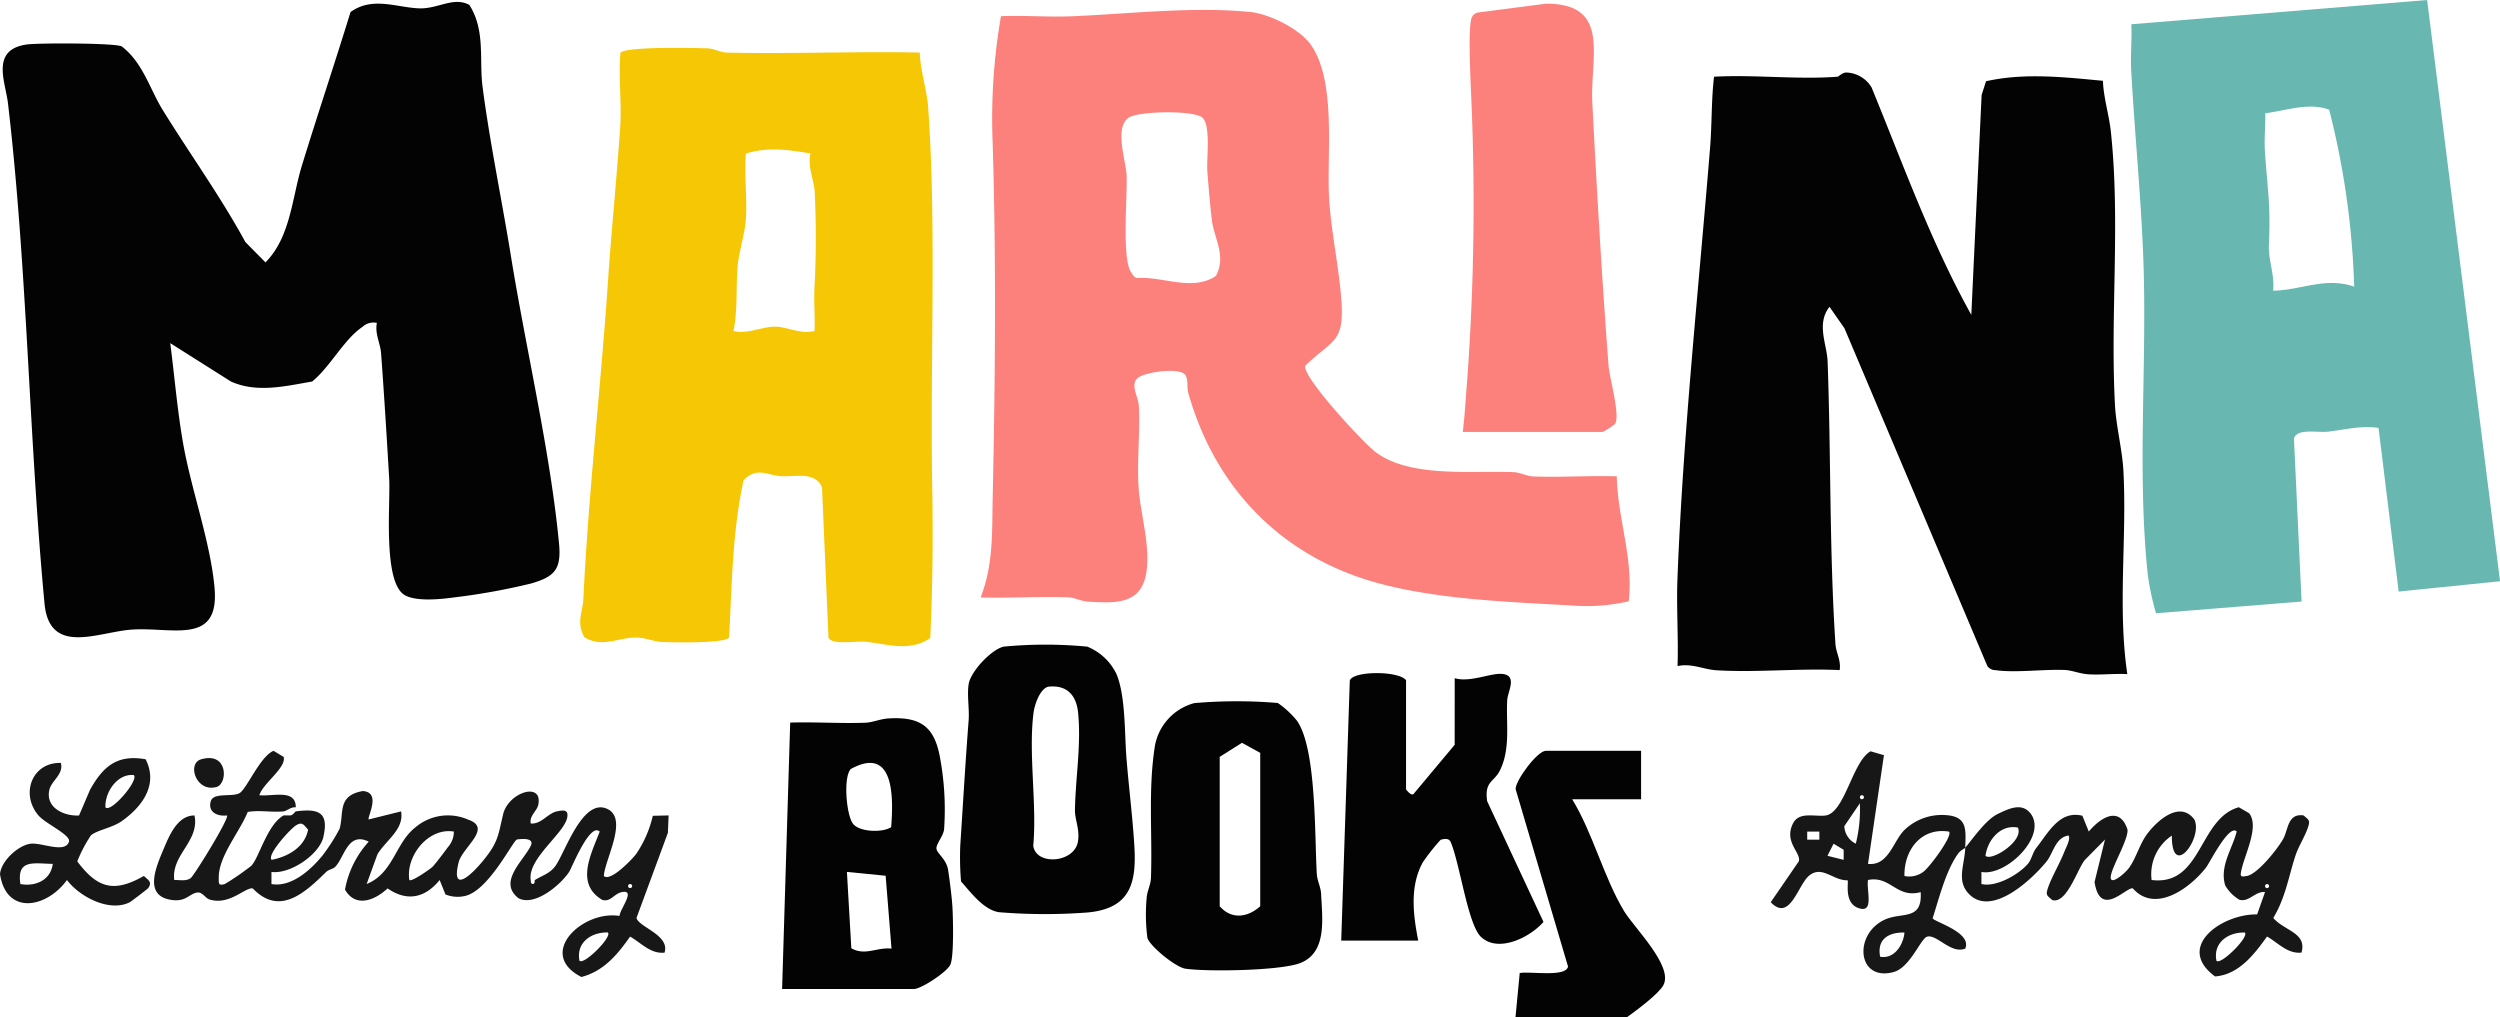 <?xml version="1.0" encoding="UTF-8"?> <svg xmlns="http://www.w3.org/2000/svg" xmlns:xlink="http://www.w3.org/1999/xlink" id="Grupo_1454" data-name="Grupo 1454" width="294.91" height="120" viewBox="0 0 294.91 120"><defs><clipPath id="clip-path"><rect id="Rectángulo_1747" data-name="Rectángulo 1747" width="294.91" height="120" fill="none"></rect></clipPath></defs><g id="Grupo_1453" data-name="Grupo 1453" clip-path="url(#clip-path)"><path id="Trazado_9774" data-name="Trazado 9774" d="M55.712.826c1.92,3,1.149,6.456,1.558,9.631.843,6.528,2.291,13.442,3.349,20,1.766,10.935,4.631,22.989,5.671,33.874.292,3.054-.473,3.939-3.3,4.751A76.7,76.7,0,0,1,54.1,70.7c-1.65.224-4.5.547-5.943-.211-2.708-1.424-1.724-10.922-1.9-13.821C45.967,51.8,45.666,46.8,45.3,41.9c-.086-1.163-.754-2.288-.493-3.558a1.884,1.884,0,0,0-1.69.46c-2.181,1.452-3.853,4.776-5.95,6.454-3.174.544-6.5,1.378-9.572,0l-7.163-4.528c.5,3.877.815,7.731,1.481,11.617.96,5.594,3.243,11.728,3.742,17.22.625,6.879-4.968,4.62-9.781,4.956C11.921,74.8,6.192,77.665,5.6,71.454,3.758,51.92,3.567,31.826,1.287,12.423.99,9.9-.79,6.122,3.481,5.5c1.393-.2,10.425-.183,11.225.22,2.521,1.939,3.3,5.025,4.859,7.54,3.211,5.194,6.8,10.168,9.73,15.543l2.37,2.4c2.964-3,3.123-7.605,4.3-11.433,1.854-6.04,3.873-12.056,5.733-18.1,2.6-1.878,5.488-.516,8.125-.435,2.213.068,4.012-1.409,5.891-.409" transform="translate(-0.348 -0.249)" fill="#030303"></path><path id="Trazado_9775" data-name="Trazado 9775" d="M432.85,18.376c.117-.009.478-.433.976-.495a3.625,3.625,0,0,1,3.026,1.746c3.712,9.037,7.016,18.306,11.772,26.842l1.215-25.932.521-1.625c4.555-1.021,9.237-.477,13.79-.053.065,1.952.73,4.071.933,5.975,1.144,10.7-.092,21.626.493,32.366.125,2.291.861,5.3.986,7.59.435,7.989-.7,16.144.464,24.061-1.505-.084-3.057.111-4.563.022-1.061-.063-1.935-.477-2.831-.512-2.531-.1-5.79.358-8.149.023a1.191,1.191,0,0,1-.96-.473L433.657,48.049l-1.764-2.529c-1.577,2.014-.3,4.417-.223,6.413.41,11.1.2,22.3.926,33.363.068,1.036.692,1.982.494,3.08-4.782-.237-9.844.317-14.593.015-1.421-.09-2.924-.858-4.527-.489.113-3.4-.143-6.848-.013-10.254.647-16.936,2.48-34.039,3.853-50.923.22-2.708.14-5.611.464-8.348,4.754-.265,9.867.359,14.578,0" transform="translate(-216.08 -9.328)" fill="#030303"></path><path id="Trazado_9776" data-name="Trazado 9776" d="M317.07,57.469c.093,4.988,1.991,9.709,1.409,14.739a21.788,21.788,0,0,1-6.443.515c-8.05-.469-18.111-.752-25.687-3.456-10.124-3.614-16.954-11.412-19.833-21.669-.18-.643.022-1.511-.324-2.058-.606-.958-4.56-.4-5.53.254-1.089.734-.034,2.265.023,3.328.171,3.133-.223,6.429-.031,9.554.2,3.24,1.371,6.678.945,9.96-.513,3.953-3.593,3.826-6.92,3.611-.827-.053-1.552-.475-2.36-.506-3.418-.13-6.875.126-10.291.013,1.518-3.9,1.333-7.622,1.421-11.68.3-13.89.427-27.888,0-41.874a70.714,70.714,0,0,1,.978-15.008c2.777-.113,5.593.124,8.372.008,6.772-.282,14.2-1.173,21.029-.505,2.253.22,5.824,2,7.135,3.845,3.034,4.279,1.9,12.763,2.157,17.851.209,4.094,1.177,8.279,1.464,12.352.355,5.05-1.069,4.574-4.274,7.694-.3,1.354,6.871,9.1,8.317,10.183,4.1,3.069,11.4,2.145,16.271,2.36.817.036,1.544.477,2.36.506,3.261.116,6.556-.113,9.814-.017M268.221,15.185c-.926-.924-7.493-.817-8.7-.043-1.776,1.142-.345,5.1-.275,6.839.1,2.56-.57,9.716.514,11.392.2.3.338.607.725.707,3.065-.216,6.525,1.614,9.291-.243,1.281-2.345-.22-4.458-.478-6.634-.209-1.772-.383-3.887-.523-5.669-.12-1.54.433-5.361-.558-6.349" transform="translate(-126.348 -1.28)" fill="#fc807b"></path><path id="Trazado_9777" data-name="Trazado 9777" d="M183.255,12.365c.048,2.066.834,4.4.979,6.407,1.012,13.958.222,30.456.485,44.755.109,5.954.048,11.962-.23,17.909-2.505,1.685-5.08.684-7.663.431-1.121-.11-3.771.416-4.343-.435l-.766-17.808c-.911-1.9-3.1-1.162-4.913-1.293-1.5-.109-2.82-1.13-4.339.5-1.327,6.054-1.376,12.342-1.705,18.538-.513.718-6.542.58-7.861.532-1.078-.039-2.008-.562-3.341-.523-1.982.058-3.849,1.212-5.882-.052-.975-1.756-.177-3.042-.11-4.47.59-12.471,2.074-25.116,2.91-37.574.406-6.054,1.031-12.067,1.434-18.1.191-2.862-.207-5.9.026-8.783.544-.762,8.684-.583,10.25-.532.816.026,1.546.488,2.36.506,7.561.166,15.153-.16,22.71-.008m-12.9,11.9c-2.653-.43-4.971-.806-7.617.018-.2,2.565.175,5.3-.01,7.848-.115,1.586-.784,3.657-.941,5.252-.255,2.6.017,5.236-.509,7.828,1.709.426,3.492-.577,5.016-.511,1.37.059,2.954.915,4.546.512.063-1.661-.086-3.351-.017-5.016a109.446,109.446,0,0,0,.03-11.428c-.09-1.415-.853-2.9-.5-4.5" transform="translate(-74.752 -6.167)" fill="#f6c704"></path><path id="Trazado_9778" data-name="Trazado 9778" d="M560.872,0l8.6,68.565-11.958,1.217-2.373-19.306c-2.113-.3-4.049.228-6,.449-1.173.133-3.624-.43-3.979.8l.9,19.233L528.89,72.341a31.177,31.177,0,0,1-.966-4.514c-1.253-11.814-.141-24.226-.494-36.175-.228-7.719-1.042-15.6-1.464-23.3-.1-1.818.1-3.676.014-5.492Zm-11.554,12.94c-2.433-.889-5.034.1-7.539.42.029,1.486-.138,3.026-.04,4.514.29,4.393.694,6.258.469,10.918-.095,1.949.705,3.566.5,5.5,3.343-.064,6.163-1.656,9.558-.479a95.381,95.381,0,0,0-2.95-20.87" transform="translate(-274.558 0.001)" fill="#68b7b0"></path><path id="Trazado_9779" data-name="Trazado 9779" d="M361.028,51.43c.242-1.966.334-3.949.506-5.925a286.3,286.3,0,0,0,.435-34.774c-.061-1.724-.3-6.766.068-8.057a1.045,1.045,0,0,1,.72-.711L370.825.914c7.733-.023,5.2,6.246,5.483,11.722.526,10.244,1.13,20.7,1.912,30.952.115,1.505,1.421,5.946.752,6.913a8.207,8.207,0,0,1-1.454.93Z" transform="translate(-188.47 -0.477)" fill="#fc807b"></path><path id="Trazado_9780" data-name="Trazado 9780" d="M193.028,209.2l.954-31.43c2.939-.092,5.916.124,8.859.016.9-.033,1.769-.461,2.833-.514,3.42-.171,5.158.767,5.893,4.172a33.582,33.582,0,0,1,.569,8.937c-.124.864-1.012,1.771-.89,2.32.126.566,1.175,1.212,1.367,2.462.175,1.143.429,3.128.5,4.261.089,1.359.2,6.033-.249,6.925s-3.439,2.852-4.307,2.852Zm12.863-19.09c.29-3.6.35-9.654-4.747-6.872-.916.894-.556,5.375.237,6.45.725.982,3.443,1.106,4.51.422m.043,14.327-.691-8.6-4.568-.452.52,9.007c1.653.929,2.971-.143,4.739.041" transform="translate(-100.768 -92.531)" fill="#030303"></path><path id="Trazado_9781" data-name="Trazado 9781" d="M288.509,173.3a57.914,57.914,0,0,1,9.872-.016,10.75,10.75,0,0,1,2.232,2.061c2.353,3.24,2.1,13.7,2.368,18.117.05.817.471,1.539.508,2.352.131,2.893.724,6.833-2.394,8.121-2.271.938-11.027,1.069-13.62.691-1.155-.168-4.188-2.656-4.479-3.633a21.5,21.5,0,0,1-.089-4.7c.05-.823.478-1.547.508-2.352.19-5.244-.36-10.54.486-15.706a6.4,6.4,0,0,1,4.609-4.933m3.016,6.338v17.619c1.4,1.616,3.326,1.318,4.78,0V179.166l-2.151-1.185Z" transform="translate(-147.644 -90.356)" fill="#030303"></path><path id="Trazado_9782" data-name="Trazado 9782" d="M344.411,166.723c1.726.532,4.153-.575,5.494-.508,2,.1.759,2.047.7,3.112-.146,2.735.407,5.638-.829,8.221-.715,1.492-1.876,1.262-1.536,3.686l6.644,14.243c-1.6,1.839-5.365,3.707-7.391,1.745-1.54-1.491-2.469-8.626-3.557-11.171-.213-.5-.821-.372-1.183-.26a23.6,23.6,0,0,0-2.107,2.662c-1.562,2.843-1.131,6.176-.54,9.224h-9.081l1.01-30.66c.338-1.17,5.752-1.188,6.637-.054v12.857c0,.053.7.963.956.478l4.78-5.716Z" transform="translate(-172.809 -86.723)" fill="#030303"></path><path id="Trazado_9783" data-name="Trazado 9783" d="M242.08,159.336a51.788,51.788,0,0,1,9.859,0,6.555,6.555,0,0,1,3.447,3.233c1.08,2.592.946,6.967,1.168,9.789.271,3.445.733,7.051.941,10.49.266,4.389-.484,7.359-5.452,7.842a66.286,66.286,0,0,1-10.517-.027c-1.794-.262-3.327-2.333-4.479-3.633a34.559,34.559,0,0,1-.089-4.226c.321-4.871.606-9.864.985-14.733.108-1.383-.2-2.944,0-4.287.222-1.509,2.694-4.13,4.139-4.448m5.242,4.728c-.978.275-1.6,2.118-1.722,3.066-.62,4.844.413,10.73-.034,15.7.34,2.375,4.836,2.019,5.268-.48.249-1.44-.366-2.6-.349-3.727.055-3.716.76-7.743.366-11.534-.214-2.061-1.358-3.275-3.529-3.023" transform="translate(-123.681 -83.056)" fill="#030303"></path><path id="Trazado_9784" data-name="Trazado 9784" d="M82.963,200.549c.826-.526,1.743-.737,2.408-1.649,1.139-1.564,3.246-8.213,6.2-6.7,2.375,1.215-.355,5.922-.483,7.873.768.745,3.371-2,3.828-2.612a13.384,13.384,0,0,0,1.95-4.487l1.867-.043-.089,2.054-3.7,10.033c.227,1.085,3.969,2.013,3.307,4.1-1.649.175-2.779-1.168-4.065-1.895-1.482,2.122-3.115,4.081-5.742,4.767-5.372-2.746.159-7.924,4.5-7.2-.031-.708,1.989-3.15.282-2.816-.949.186-1.324,1.209-2.317.921-3.2-1.887-1.348-5.343-.307-8.056-1.166-1.128-3.3,4.3-3.6,4.746-1.031,1.552-4.045,4.1-5.969,3.121-2.5-1.933.6-4.427,1.441-6.205.444-.944-1.05-.819-1.624-.733-.462.069-3.4,6.2-6.261,6.69a3.809,3.809,0,0,1-2.184-.206l-.682-1.7c-1.729,2.119-3.843,2.582-6.146.988-1.527,1.428-3.776,2.31-5.021.144a11.379,11.379,0,0,1,2.8-5.658c-2.466-1.224-2.858,1.834-3.952,2.968-.246.255-.773.318-1.055.593-2.5,2.44-5.485,5.27-8.671,1.957-.858-.186-2.769,2.05-5.113,1.3-.5-.16-.833-.909-1.444-.816-1.014.153-1.344,1.238-3.329.817-3.014-.639-1.429-4.058-.57-6.1.659-1.57,1.636-3.825,3.582-3.809.617,3.046-2.761,4.625-2.388,7.617.627-.031,1.357.174,1.928-.22.4-.274,4.635-7.145,4.287-7.4-1.079.134-2.284-.36-1.912-1.667.3-1.071,2.444-.488,3.355-.943.864-.431,2.461-4.375,4.054-5.011l1.191.716c.348,1.263-2.454,3.121-2.867,4.519,1.636.164,4.3-.767,4.3,1.431-.508-.089-1.117.445-1.434.476-1.382.14-2.852-.174-4.236.067-.952,2.362-3.459,5.238-3.42,7.786.009.61-.09.956.72.715a29.848,29.848,0,0,0,3.109-2.143c.919-.9,1.868-4.858,3.827-5.948l.747-.006c.329.039.6-.46.687-.471,2.679-.353,3.921.09,3.256,3.008-.477,2.092-3.942,4.431-6.127,4.135l0,1.427c2.309.418,4.605-1.639,5.986-3.32a21.505,21.505,0,0,0,2.05-3.195c.544-1.92-.29-3.907,2.726-4.453,2.262.129.483,3.128.709,3.349l3.822-.95c.386,2.12-1.816,3.425-2.795,5.071l-1.269,3.495c3.158-1.279,3.377-4.829,5.733-6.667a5.921,5.921,0,0,1,6.21-.939c2.975,1.008-.653,3.243-1.1,5.079-.919,3.793,1.607,1.329,2.78-.087,1.908-2.3,1.851-2.987,2.479-5.626.612-2.569,4.685-3.881,4.148-1.12-.148.759-1.085,1.306-.89,2.221,1.28.1,1.967-1.2,3.1-1.433.765-.158,1.37-.21,1.2.723-.335,1.883-4.691,4.851-4.306,7.377.032.207-.047.386.239.472.3,0,.217-.458.239-.472M51.9,198.167c1.932-.362,3.925-1.5,4.3-3.565-.5-.519-.648-.987-1.441-.487-.66.416-3.446,3.46-2.862,4.052M73.4,194.836c-2.981-.508-5.693,2.845-5.256,5.712.243.269,2.479-1.305,2.738-1.556s1.483-1.852,1.778-2.276a2.8,2.8,0,0,0,.739-1.88m20.792,6.189a.238.238,0,0,0,0,.477.238.238,0,0,0,0-.477m-2.63,5.715c-1.965-.056-3.762,1.2-3.344,3.331.509.557,3.907-2.84,3.344-3.331" transform="translate(-19.858 -96.74)" fill="#171717"></path><path id="Trazado_9785" data-name="Trazado 9785" d="M388.845,185.31v5.714H380.72c2.457,4.041,3.715,9.2,6.117,13.192,1.186,1.969,5.822,6.47,4.647,8.721-.548,1.05-3.246,3.034-4.312,3.8H374.028l.5-5.214c1.169-.241,5.438.543,5.7-.763l-6.186-20.941c0-1.055,2.572-4.51,3.563-4.51Z" transform="translate(-195.256 -96.739)" fill="#030303"></path><path id="Trazado_9786" data-name="Trazado 9786" d="M459.969,196.795c-.129.155-.541.26-.889.762-1.43,2.059-2.179,5.16-2.954,7.548.037.4,4.7,1.649,3.842,3.594-1.7.67-3.358-1.742-4.5-1.409-.755.22-1.994,3.645-3.952,4.174-4.316,1.164-4.771-4.532-.978-6.21,1.994-.882,4.393.167,4.175-3.22-2.849.776-3.544-1.97-6.213-1.431-.208,1.262.783,4.013-1.158,3.3-1.735-.64-1.078-3.1-1.259-3.268-1.7.058-3-1.82-4.545-.532-1.309,1.087-2.254,5.5-4.511,3.118l3.311-4.823c.3-1.016-1.795-2.252-.687-4.464.722-1.442,2.591-.772,3.835-.939,2.282-.306,3.179-6.4,5.319-7.573l1.574.456L448.5,198.7c2.435.278,2.979-2.735,4.325-4.023a6.376,6.376,0,0,1,5.018-1.714c2.452.212,2.18,1.863,2.128,3.833,1.04-1.254,2.478-3.343,3.864-4,1.247-.589,2.783-1.36,3.81-.077,2.111,2.636-2.858,7.5-5.765,6.932l0,1.427c1.747.41,4.393-1.122,5.488-2.389.429-.5.543-1.311.987-1.874,1.443-1.833,2.747-4.459,5.435-3.792l.755,1.865c1.453-1.727,3.651-3.033,4.569-.228.1,1.1-1.586,3.932-1.923,5.248-.434,1.7,1.631-.075,2.115-.752.856-1.2,1.228-2.8,2.164-4.034,1.2-1.582,3.834-3.916,5.523-1.662,1.08,2.1-2.668,7.211-2.651,1.906a5.479,5.479,0,0,0-2.387,5.238c5.968.733,5.53-7.251,10.285-8.584l1.212.7c1.244,1.57-.5,4.8-.915,6.762-.148.7-.094.787.653.648,1.282-.238,3.589-3.155,4.262-4.327.645-1.123.524-3.087,2.424-2.819.661.565.806.582.512,1.454-.343,1.017-1.123,2.246-1.467,3.3-.821,2.526-1.172,4.95-2.611,7.344,1.315,1.542,3.99,1.722,3.329,4.085-1.641.177-2.767-1.159-4.065-1.895-1.523,2.12-3.341,4.5-6.133,4.708-4.774-3.511.883-7.41,4.962-7.315l.933-2.639c-1.15-.123-1.892,1.232-3.028.906a4.668,4.668,0,0,1-1.673-1.695c-.683-2.268.841-4.284,1.356-6.354-.876-.934-3.186,3.7-3.615,4.253-1.915,2.45-6.008,5.441-8.641,2.451-.779-.171-3.84,3.594-4.511-.749l1.232-5.006-2.371,2.4c-.871,1.048-2.133,5.214-3.838,4.744-.659-.564-.807-.584-.513-1.456.418-1.24,1.4-2.894,1.935-4.266.174-.45.766-1.521.486-1.9-1.572.236-1.778,2.075-2.62,3.1-1.767,2.158-6.442,6.518-9.106,3.82-1.556-1.577-.513-3.458-.46-5.494M447.781,190.6a.238.238,0,0,0,0,.476.238.238,0,0,0,0-.476m-.719,5.714a16.678,16.678,0,0,0,.478-4.761l-1.834,2.7a2.4,2.4,0,0,0,1.356,2.066m19.119-1.9c-2.053-.4-3.581,1.472-3.822,3.331.7.69,4.557-1.749,3.822-3.331m-23.42.476h-1.432v.95h1.432Zm15.295,0c-3.291-.527-5.322,2.193-5.256,5.236a2.756,2.756,0,0,0,2.171-.454c.711-.45,3.581-4.316,3.084-4.782m-12.427,3.331v-1.188l-1.19-.715-.72,1.425Zm49.948,2.858a.238.238,0,0,0,0,.477.238.238,0,0,0,0-.477M452.8,206.8c-1.894-.038-3.266.8-2.866,2.855,1.684.307,2.751-1.437,2.866-2.855m40.149,0c-1.965-.056-3.763,1.2-3.344,3.331.509.557,3.907-2.84,3.344-3.331" transform="translate(-228.143 -96.795)" fill="#171717"></path><path id="Trazado_9787" data-name="Trazado 9787" d="M17.177,187.244c1.533,3-.409,5.61-2.845,7.318-1.089.764-2.864,1.034-3.6,1.654a16.1,16.1,0,0,0-1.615,3.075c2.4,3.2,4.338,3.711,7.856,1.718.489.468,1.039.713.5,1.443-.081.109-2.018,1.583-2.161,1.656-2.39,1.216-5.921-.639-7.411-2.617-2.4,3.3-7.138,4.214-7.9-.694.11-1.507,2.106-3.4,3.618-3.592,1.276-.162,4.081,1.185,4.52-.244.24-.782-2.776-2.124-3.594-3.082-2.191-2.562-.733-6.314,2.638-6.2.341,1.357-1.1,2.053-1.362,3.182-.471,2.059,1.663,3.1,3.5,3.021l1.292-3.023c1.531-2.751,3.195-4.219,6.562-3.615m-1.392,1.864c-1.942-.2-3.434,2.037-3.344,3.807.63.7,3.973-3.2,3.344-3.807M6.226,199.584c-2.23-.032-4.267-.6-3.822,2.379,1.758.325,3.572-.44,3.822-2.379" transform="translate(0 -97.678)" fill="#171717"></path><path id="Trazado_9788" data-name="Trazado 9788" d="M48.729,187.238c3.22-.943,3.166,2.879,1.836,3.26-2.417.694-3.541-2.761-1.836-3.26" transform="translate(-25.011 -97.667)" fill="#171717"></path></g></svg> 